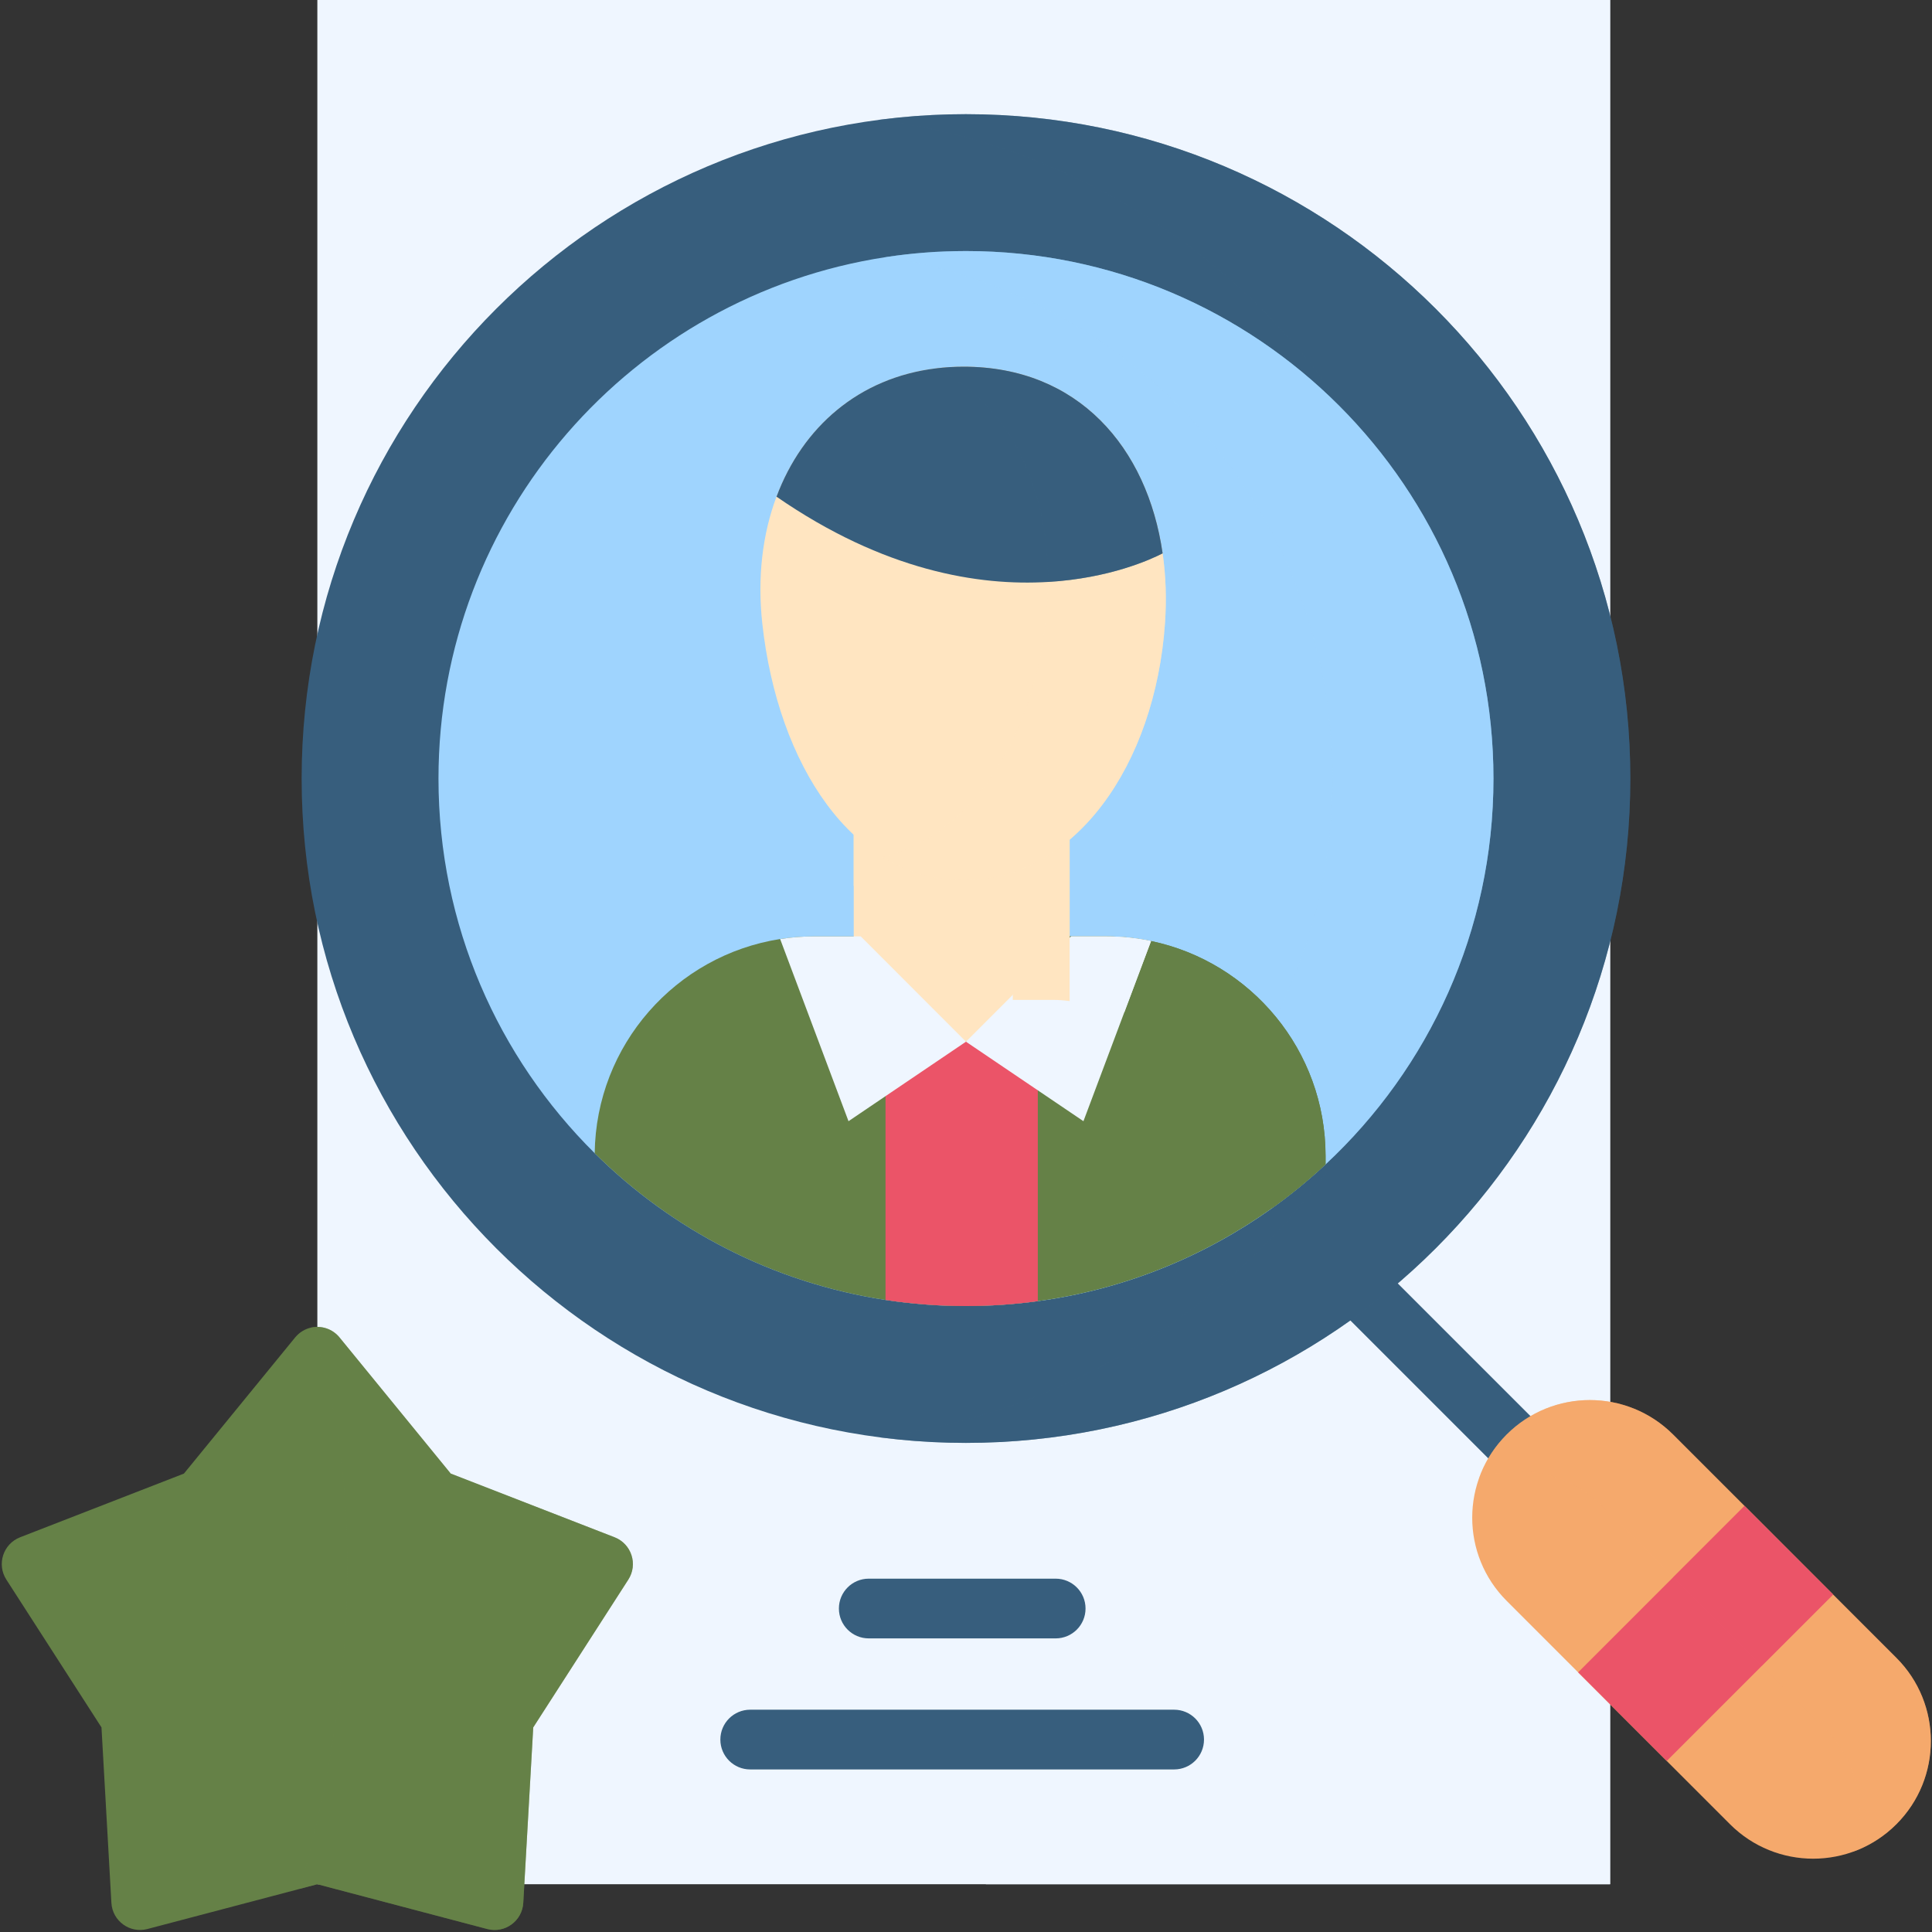 <svg width="70" height="70" viewBox="0 0 70 70" fill="none" xmlns="http://www.w3.org/2000/svg">
<rect x="0" y="0" width="70" height="70" fill="#333333" stroke="none"/>
<g id="Buyer Memilih Seller" clip-path="url(#clip0_307_1731)">
<g id="Group">
<g id="Layer 5">
<path id="Vector" d="M58.337 0H11.498V68.269H58.337V0Z" fill="#EFF6FF"/>
<g id="Vector_2" style="mix-blend-mode:multiply">
<path d="M58.337 0V68.269H35.718C38.877 63.931 45.996 52.921 46.818 37.161C47.828 17.777 38.642 4.036 35.718 0H58.337Z" fill="#EFF6FF"/>
</g>
<path id="Vector_3" d="M55.835 51.692L50.205 46.062L48.675 47.592L54.305 53.222L55.835 51.692Z" fill="#375E7D"/>
<g id="Group_2">
<path id="Vector_4" d="M34.999 52.279C48.293 52.279 59.07 41.502 59.07 28.208C59.07 14.914 48.293 4.137 34.999 4.137C21.706 4.137 10.929 14.914 10.929 28.208C10.929 41.502 21.706 52.279 34.999 52.279Z" fill="#375E7D"/>
<g id="Vector_5" style="mix-blend-mode:multiply" opacity="0.5">
<path d="M59.069 28.208C59.069 41.502 48.293 52.279 34.999 52.279C33.927 52.279 32.873 52.209 31.838 52.072C38.92 51.144 45.034 47.137 48.79 41.437C52.086 38.004 54.111 33.342 54.111 28.208C54.111 23.074 52.086 18.412 48.79 14.979C45.034 9.279 38.92 5.272 31.838 4.344C32.873 4.207 33.927 4.137 34.999 4.137C48.293 4.137 59.069 14.913 59.069 28.208Z" fill="#375E7D"/>
</g>
</g>
<g id="Group_3">
<path id="Vector_6" d="M54.111 28.208C54.111 33.727 51.77 38.7 48.028 42.187C47.419 42.756 46.774 43.284 46.096 43.769C43.635 45.527 40.739 46.717 37.602 47.143C36.751 47.26 35.882 47.32 34.999 47.32C34.874 47.32 34.751 47.318 34.628 47.316C34.5 47.314 34.371 47.31 34.243 47.305C34.13 47.301 34.018 47.295 33.906 47.29C33.898 47.288 33.89 47.288 33.882 47.288C33.768 47.282 33.656 47.273 33.544 47.265C33.533 47.265 33.522 47.264 33.511 47.262C33.395 47.254 33.279 47.243 33.163 47.232C32.934 47.21 32.709 47.186 32.483 47.156C32.352 47.138 32.219 47.119 32.088 47.1H32.084C28.003 46.475 24.347 44.559 21.547 41.783C18.051 38.32 15.887 33.517 15.887 28.208C15.887 18.644 22.913 10.72 32.084 9.317C32.216 9.297 32.35 9.278 32.483 9.26C32.709 9.23 32.934 9.205 33.163 9.183C33.279 9.173 33.395 9.162 33.511 9.153C33.522 9.152 33.533 9.151 33.544 9.151C33.656 9.142 33.768 9.134 33.882 9.127C33.89 9.127 33.898 9.127 33.906 9.126C34.018 9.121 34.13 9.115 34.243 9.111C34.371 9.106 34.5 9.101 34.628 9.1C34.751 9.097 34.874 9.096 34.999 9.096C45.553 9.096 54.111 17.653 54.111 28.208Z" fill="#9FD4FE"/>
<g id="Vector_7" style="mix-blend-mode:multiply" opacity="0.5">
<path d="M54.111 28.208C54.111 33.727 51.77 38.7 48.028 42.187C47.42 42.756 46.774 43.284 46.096 43.769C43.635 45.527 40.74 46.717 37.602 47.143C36.752 47.26 35.882 47.32 34.999 47.32C34.874 47.32 34.751 47.318 34.628 47.316C34.5 47.314 34.371 47.31 34.243 47.305C34.131 47.301 34.019 47.295 33.906 47.29C33.898 47.288 33.89 47.288 33.882 47.288C33.768 47.282 33.656 47.273 33.544 47.265C33.533 47.265 33.522 47.264 33.511 47.262C33.395 47.254 33.279 47.243 33.163 47.232C32.934 47.21 32.709 47.186 32.483 47.156C32.352 47.138 32.219 47.119 32.088 47.1C32.087 47.098 32.085 47.098 32.084 47.098C34.036 46.8 35.892 46.206 37.602 45.362C40.372 43.998 42.764 41.982 44.577 39.513C45.197 38.672 45.748 37.778 46.223 36.839C47.539 34.247 48.28 31.314 48.28 28.208C48.28 18.644 41.255 10.722 32.084 9.317C32.217 9.297 32.351 9.278 32.483 9.26C32.709 9.23 32.934 9.205 33.163 9.183C33.279 9.173 33.395 9.162 33.511 9.153C33.522 9.152 33.533 9.151 33.544 9.151C33.656 9.142 33.768 9.134 33.882 9.127C33.89 9.127 33.898 9.127 33.906 9.126C34.019 9.121 34.131 9.115 34.243 9.111C34.371 9.106 34.5 9.101 34.628 9.1C34.751 9.097 34.874 9.096 34.999 9.096C45.553 9.096 54.111 17.653 54.111 28.208Z" fill="#9FD4FE"/>
</g>
</g>
<path id="Vector_8" d="M48.028 41.885V42.187C47.419 42.756 46.774 43.284 46.096 43.769C43.635 45.527 40.739 46.717 37.602 47.143C36.751 47.26 35.882 47.32 34.999 47.32C34.874 47.32 34.751 47.318 34.628 47.316C34.5 47.314 34.371 47.31 34.243 47.305C34.13 47.301 34.018 47.295 33.906 47.29C33.898 47.288 33.89 47.288 33.882 47.288C33.768 47.281 33.656 47.273 33.544 47.265C33.533 47.265 33.522 47.264 33.511 47.262C33.395 47.254 33.279 47.243 33.163 47.232C32.934 47.21 32.709 47.186 32.483 47.156C32.352 47.138 32.219 47.119 32.088 47.1H32.084C28.003 46.475 24.347 44.559 21.547 41.783C21.596 37.855 24.49 34.613 28.265 34.023C28.669 33.96 29.083 33.927 29.504 33.927H40.069C40.63 33.927 41.177 33.984 41.705 34.095C43.512 34.472 45.094 35.464 46.223 36.839C47.351 38.213 48.028 39.97 48.028 41.885Z" fill="#658147"/>
<g id="Vector_9" style="mix-blend-mode:multiply">
<path d="M48.028 41.885V42.187C47.42 42.756 46.775 43.284 46.096 43.769C46.01 42.182 45.459 40.719 44.578 39.513C43.437 37.955 41.743 36.825 39.785 36.416C39.258 36.306 38.711 36.248 38.15 36.248H36.694V33.927H40.07C40.63 33.927 41.177 33.984 41.705 34.095C43.513 34.472 45.094 35.464 46.224 36.839C47.352 38.213 48.028 39.97 48.028 41.885Z" fill="#658147"/>
</g>
<path id="Vector_10" d="M38.755 30.179H30.932V37.742H38.755V30.179Z" fill="#FFE5C1"/>
<path id="Vector_11" d="M37.602 37.743V47.144C36.752 47.26 35.882 47.32 34.999 47.32C34.874 47.32 34.751 47.319 34.628 47.316C34.5 47.314 34.371 47.31 34.243 47.305C34.131 47.301 34.019 47.295 33.906 47.29C33.898 47.288 33.89 47.288 33.882 47.288C33.768 47.282 33.656 47.273 33.544 47.265C33.533 47.265 33.522 47.264 33.511 47.262C33.395 47.254 33.279 47.243 33.163 47.232C32.934 47.211 32.709 47.186 32.483 47.156C32.352 47.138 32.219 47.119 32.088 47.1H32.084V37.743H37.602Z" fill="#EB5468"/>
<path id="Vector_12" d="M41.705 34.095L39.255 40.623L34.999 37.743L38.812 33.927H40.07C40.63 33.927 41.177 33.984 41.705 34.095Z" fill="#EFF6FF"/>
<path id="Vector_13" d="M34.999 37.743L30.743 40.623L28.266 34.023C28.669 33.96 29.083 33.927 29.504 33.927H31.186L34.999 37.743Z" fill="#EFF6FF"/>
<g id="Vector_14" style="mix-blend-mode:multiply">
<path d="M41.705 34.095L40.736 36.678C40.427 36.572 40.11 36.485 39.785 36.416C39.258 36.306 38.711 36.248 38.15 36.248H36.694V36.046L38.812 33.927H40.07C40.63 33.927 41.177 33.984 41.705 34.095Z" fill="#EFF6FF"/>
</g>
<g id="Vector_15" style="mix-blend-mode:multiply">
<path d="M30.932 30.179V32.096C32.036 33.132 33.379 33.741 34.914 33.741C35.536 33.741 36.131 33.641 36.694 33.454V36.228H38.15C38.354 36.228 38.555 36.243 38.755 36.271V30.179H30.932Z" fill="#FFE5C1"/>
</g>
<path id="Vector_16" d="M42.209 22.587C41.852 27.713 38.943 31.891 34.914 31.891C30.885 31.891 28.176 27.695 27.619 22.587C27.437 20.921 27.625 19.352 28.134 17.995C29.184 15.188 31.596 13.285 34.914 13.285C39.063 13.285 41.572 16.211 42.124 20.048C42.24 20.86 42.271 21.712 42.209 22.587Z" fill="#FFE5C1"/>
<g id="Vector_17" style="mix-blend-mode:multiply" opacity="0.5">
<path d="M42.209 22.587C41.852 27.713 38.943 31.891 34.914 31.891C33.838 31.891 32.856 31.592 31.985 31.057C35.31 30.248 37.628 26.452 37.944 21.913C38.206 18.141 36.787 14.777 33.924 13.344C34.244 13.305 34.573 13.285 34.914 13.285C39.063 13.285 41.572 16.211 42.124 20.048C42.241 20.86 42.271 21.712 42.209 22.587Z" fill="#FFE5C1"/>
</g>
<path id="Vector_18" d="M42.124 20.049C41.711 20.262 40.216 20.952 37.975 21.085C35.467 21.237 32.029 20.688 28.134 17.995C29.076 15.475 31.116 13.684 33.924 13.344C33.929 13.344 33.935 13.344 33.94 13.344C34.01 13.336 34.081 13.327 34.152 13.321C34.166 13.319 34.179 13.318 34.193 13.318C34.266 13.311 34.338 13.306 34.41 13.301C34.494 13.296 34.576 13.293 34.661 13.29C34.744 13.288 34.829 13.286 34.914 13.286C39.063 13.286 41.572 16.212 42.124 20.05V20.049Z" fill="#375E7D"/>
<g id="Vector_19" style="mix-blend-mode:multiply" opacity="0.5">
<path d="M42.124 20.049C41.711 20.262 40.216 20.952 37.975 21.085C37.989 17.654 36.575 14.671 33.924 13.344C33.929 13.344 33.935 13.344 33.94 13.344C34.01 13.336 34.081 13.327 34.152 13.321C34.166 13.319 34.179 13.318 34.193 13.318C34.266 13.311 34.338 13.306 34.41 13.301C34.494 13.296 34.576 13.293 34.661 13.29C34.744 13.288 34.829 13.286 34.914 13.286C39.063 13.286 41.572 16.212 42.124 20.05V20.049Z" fill="#375E7D"/>
</g>
<path id="Vector_20" d="M38.249 57.198H31.476C30.879 57.198 30.395 57.682 30.395 58.279V58.281C30.395 58.878 30.879 59.362 31.476 59.362H38.249C38.846 59.362 39.331 58.878 39.331 58.281V58.279C39.331 57.682 38.846 57.198 38.249 57.198Z" fill="#375E7D"/>
<g id="Group_4">
<path id="Vector_21" d="M68.709 66.095C67.877 66.927 66.786 67.344 65.695 67.344C64.604 67.344 63.513 66.927 62.681 66.095L60.389 63.803L57.178 60.592L54.59 58.003C52.925 56.339 52.925 53.64 54.59 51.975C55.422 51.144 56.512 50.727 57.603 50.727C58.694 50.727 59.785 51.144 60.618 51.975L63.206 54.563L66.417 57.775L68.709 60.067C70.374 61.731 70.374 64.43 68.709 66.095Z" fill="#F5A96C"/>
<g id="Vector_22" style="mix-blend-mode:multiply" opacity="0.5">
<path d="M68.709 66.095C68.25 66.555 67.71 66.888 67.134 67.093C67.667 65.592 67.332 63.852 66.13 62.651L63.839 60.359L63.836 60.356L60.625 57.144L58.039 54.559C57.207 53.728 56.116 53.311 55.025 53.311C54.538 53.311 54.051 53.394 53.588 53.561C53.792 52.983 54.127 52.438 54.59 51.975C55.423 51.144 56.512 50.727 57.603 50.727C58.694 50.727 59.785 51.144 60.618 51.975L63.206 54.563L66.418 57.775L68.709 60.067C70.374 61.731 70.374 64.43 68.709 66.095Z" fill="#F5A96C"/>
</g>
</g>
<path id="Vector_23" d="M42.541 61.946H27.181C26.584 61.946 26.1 62.43 26.1 63.027V63.029C26.1 63.626 26.584 64.11 27.181 64.11H42.541C43.139 64.11 43.623 63.626 43.623 63.029V63.027C43.623 62.43 43.139 61.946 42.541 61.946Z" fill="#375E7D"/>
<g id="Group_5">
<path id="Vector_24" d="M63.206 54.563L57.178 60.592L60.389 63.803L66.418 57.774L63.206 54.563Z" fill="#EB5468"/>
<g id="Vector_25" style="mix-blend-mode:multiply" opacity="0.5">
<path d="M63.205 54.564L60.624 57.145L63.836 60.357L66.417 57.776L63.205 54.564Z" fill="#EB5468"/>
</g>
</g>
<path id="Vector_26" d="M22.765 57.232L19.32 62.587L18.959 68.944C18.922 69.601 18.292 70.06 17.655 69.892L11.498 68.269L10.867 68.436L5.34 69.892C4.703 70.06 4.073 69.601 4.036 68.944L3.677 62.587L0.23 57.232C-0.126 56.678 0.115 55.937 0.729 55.698L6.664 53.391L10.692 48.46C10.849 48.269 11.055 48.148 11.275 48.1C11.642 48.021 12.044 48.141 12.303 48.46L16.331 53.391L22.266 55.698C22.88 55.937 23.122 56.678 22.765 57.232Z" fill="#658147"/>
<g id="Vector_27" style="mix-blend-mode:multiply" opacity="0.5">
<path d="M22.765 57.232L19.32 62.587L18.959 68.944C18.922 69.601 18.291 70.06 17.654 69.892L11.498 68.269L10.866 68.436C14.126 56.868 11.868 49.671 11.275 48.1C11.641 48.021 12.043 48.141 12.303 48.46L16.331 53.391L22.266 55.698C22.88 55.937 23.122 56.678 22.765 57.232Z" fill="#658147"/>
</g>
</g>
</g>
</g>
<defs>
<clipPath id="clip0_307_1731">
<rect width="70" height="70" fill="white"/>
</clipPath>
</defs>
</svg>
